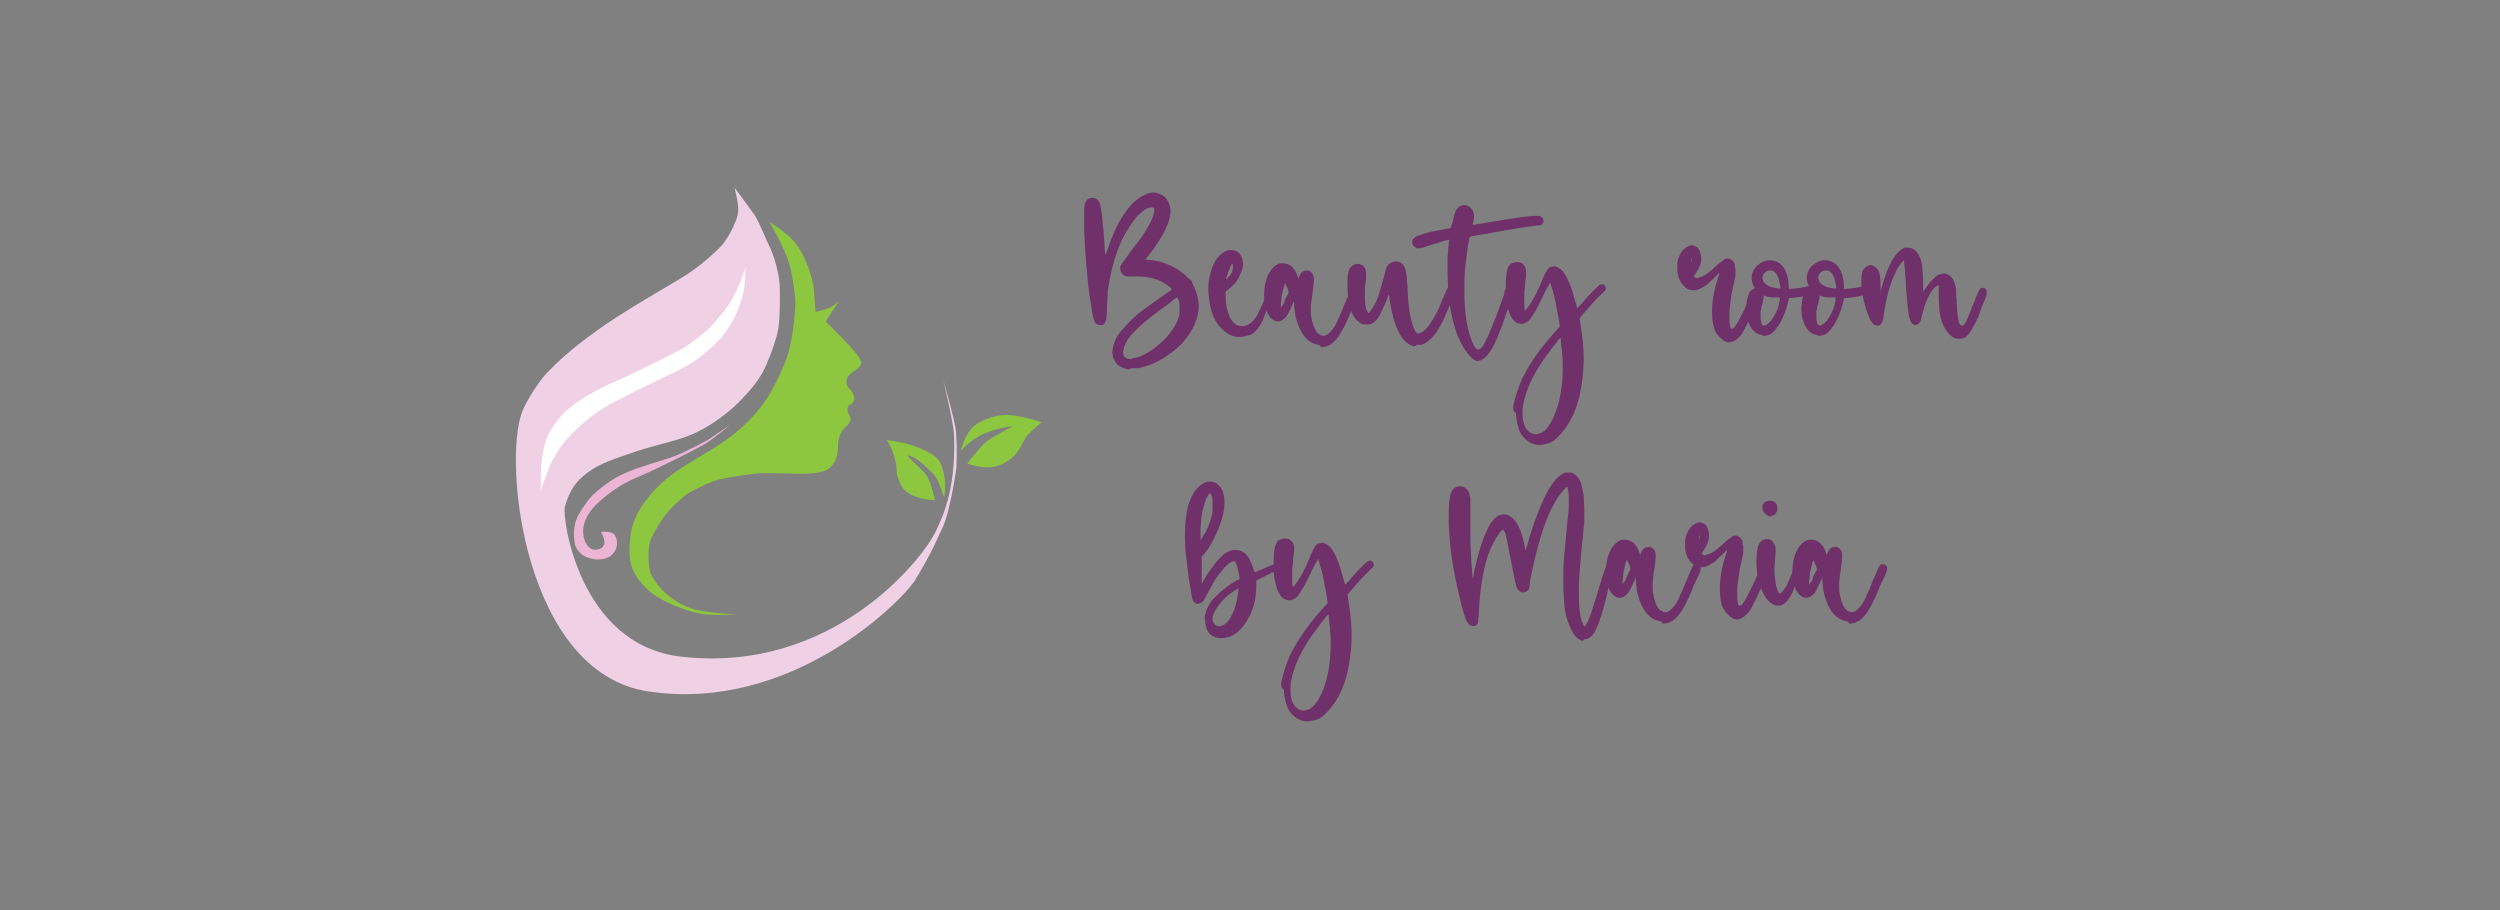 <svg xmlns="http://www.w3.org/2000/svg" xmlns:xlink="http://www.w3.org/1999/xlink" id="Layer_1" x="0px" y="0px" viewBox="0 0 416.9 151.8" style="enable-background:new 0 0 416.9 151.8;" xml:space="preserve">
<rect x="0" y="0" width="416.9" height="151.8" fill="#808080" stroke="none"/>
<style type="text/css">
	.st0{fill:#70316A;}
	.st1{fill:#EFD0E4;}
	.st2{fill:#FFFFFF;}
	.st3{fill:#8DC63F;}
	.st4{fill:#ECB5D3;}
</style>
<g>
	<g>
		<g>
			<path class="st0" d="M188.2,61.6c-1.2-0.2-2-0.7-2.4-1.6c-0.2-0.4-0.3-0.8-0.3-1.3c0-0.6,0.2-1.3,0.5-2c0.3-0.7,0.8-1.4,1.5-2.1     c0.7-0.8,1.4-1.5,2.2-2.2c0.5-0.4,1.3-1,2.3-1.7s1.9-1.4,2.7-1.9c0.1-0.1,0.2-0.2,0.3-0.2c0.2-0.1,0.3-0.2,0.4-0.3v0     c0-0.1-0.1-0.2-0.3-0.4c-0.3-0.2-0.6-0.5-1-0.7c-1.3-0.8-2.8-1.1-4.6-1.1H189c-0.3,0-0.5,0-0.7,0c-0.2,0-0.4,0-0.4,0     c-0.4-0.1-0.7-0.3-0.8-0.5c-0.2-0.3-0.3-0.6-0.3-0.8c0-0.1,0-0.2,0-0.3c0-0.1,0.1-0.2,0.2-0.4c0.1-0.2,0.3-0.4,0.5-0.7     c0.2-0.3,0.6-0.8,1-1.4c0.7-0.9,1.2-1.6,1.6-2.1c0.4-0.5,0.7-1,1-1.5c0.5-0.8,0.9-1.6,1.1-2.1c0.2-0.6,0.3-1,0.3-1.2     c0-0.2,0-0.3-0.1-0.4c0-0.1-0.1-0.1-0.1-0.1c0,0-0.1,0-0.3,0c-0.7,0-1.4,0.5-2.3,1.4c-0.8,0.9-1.6,2.1-2.4,3.6     c-1.2,2.4-2,5.2-2.5,8.5c-0.1,0.5-0.1,0.9-0.1,1.3c0,0.4-0.1,1-0.1,1.9c0,0.6,0,1.1-0.1,1.5c0,0.4,0,0.7-0.1,0.7     c-0.2,0.4-0.3,0.7-0.6,0.7c-0.2,0-0.4,0-0.4,0c-0.4,0-0.7-0.2-0.9-0.6c-0.2-0.5-0.4-1.7-0.7-3.6c-0.3-1.9-0.5-4.1-0.7-6.5     c-0.2-2.1-0.2-3.8-0.3-4.9c0-1.1,0-1.8,0-2.1c0-1.3,0-2.1,0.1-2.5c0.1-0.3,0.3-0.6,0.5-0.8c0.2-0.1,0.4-0.2,0.7-0.2     c0.1,0,0.1,0,0.2,0c0.3,0,0.6,0.2,0.8,0.4c0.2,0.2,0.3,0.5,0.4,0.9c0.1,0.4,0.2,1,0.3,1.9c0,0.5,0.1,1.2,0.2,2.1     c0.1,0.9,0.1,1.7,0.2,2.5c0,0.8,0.1,1.4,0.1,1.7c0,0,0.2-0.3,0.4-0.9c1.7-5.1,3.9-8.2,6.4-9.2c0.4-0.2,0.9-0.3,1.3-0.3     c0.5,0,1,0.2,1.5,0.5c0.8,0.5,1.2,1.4,1.3,2.5c0,1.9-1.2,4.3-3.5,7.3c-0.2,0.2-0.3,0.4-0.5,0.6c-0.1,0.2-0.2,0.3-0.2,0.3     c0,0,0,0,0.1,0c0,0,0.1,0,0.2,0c0.2,0,0.5,0.1,0.9,0.1c0.4,0.1,0.7,0.1,1.1,0.2c1.8,0.5,3.3,1.3,4.5,2.4c0.1,0.2,0.3,0.3,0.4,0.4     c0.1,0.1,0.2,0.2,0.2,0.2c0.1,0,0.2,0.1,0.3,0.2c0.1,0.1,0.1,0.2,0.1,0.3c0,0.1,0,0.1,0.1,0.3c0,0.1,0.1,0.2,0.2,0.4     c0.5,1.1,0.8,2.1,0.8,3.2c0,1.9-0.8,3.9-2.4,5.8c-0.8,1-1.8,1.8-3,2.6c-1.5,1-2.9,1.6-4.3,1.9c-0.3,0.1-0.6,0.1-0.9,0.1     c-0.3,0-0.5,0-0.7,0C188.4,61.6,188.3,61.6,188.2,61.6z M189.2,59.7c1-0.2,2-0.7,3.1-1.5c2.3-1.7,3.7-3.5,4.3-5.4     c0.1-0.2,0.1-0.4,0.1-0.5c0-0.1,0-0.2,0-0.4c0-0.1,0-0.3,0-0.4c0-0.3,0-0.5,0-0.7c0-0.2-0.1-0.4-0.1-0.6     c-0.1-0.2-0.1-0.3-0.2-0.4c0-0.1-0.1-0.2-0.1-0.2c0,0,0,0,0,0h0c0,0-0.1,0-0.2,0.1c-0.1,0.1-0.2,0.1-0.4,0.3     c-0.2,0.1-0.4,0.3-0.6,0.5c-2.3,1.6-3.9,2.9-5,3.9c-1.1,1-1.9,1.9-2.3,2.7c-0.2,0.4-0.4,0.8-0.4,1.1c-0.1,0.3-0.1,0.5-0.1,0.6     c0,0.2,0,0.4,0.1,0.5c0.2,0.4,0.6,0.6,1.3,0.6C188.7,59.7,189,59.7,189.2,59.7z"></path>
			<path class="st0" d="M203.6,54.7c-1.1-1.1-1.8-2.9-2-5.1c0-0.3-0.1-0.7-0.1-1.1c0-0.2,0-0.4,0-0.6c0-0.7,0.1-1.2,0.2-1.7     c0.3-1.5,0.8-2.6,1.5-3.4c0.6-0.7,1.3-1.1,2-1.1c0.1,0,0.3,0,0.4,0c1.1,0.2,1.6,1,1.7,2.3c0,0.3-0.1,0.8-0.3,1.3     c-0.2,0.5-0.4,1-0.7,1.5c-0.2,0.3-0.4,0.5-0.7,0.8c-0.3,0.3-0.6,0.5-0.8,0.7l-0.4,0.3l0,0.9c0,1.4,0.3,2.5,0.7,3.4     c0.5,1,1.2,1.5,2,1.5h0.2c0.8-0.1,1.6-0.6,2.2-1.6c0.3-0.5,0.6-1.2,1-2c0.1-0.2,0.2-0.4,0.3-0.8c0.1-0.4,0.3-0.8,0.4-1.3     c0.3-0.7,0.5-1,0.8-1c0,0,0.1,0,0.1,0c0.2,0.1,0.3,0.3,0.3,0.6c0,0.2,0,0.4-0.1,0.7c-0.1,0.2-0.1,0.3-0.1,0.4     c0,0.1-0.1,0.1-0.1,0.2c-0.2,0.6-0.4,1.3-0.8,2c-0.3,0.8-0.6,1.4-0.7,1.8c-0.8,1.5-1.5,2.3-2.3,2.5c-0.8,0.2-1.3,0.3-1.6,0.3     C205.6,56.2,204.6,55.7,203.6,54.7z M205.2,45.8c0.3-0.4,0.4-0.8,0.4-1.3c0-0.3,0-0.5-0.1-0.5c-0.1,0-0.1,0.1-0.3,0.4     c-0.1,0.3-0.2,0.6-0.4,1c-0.1,0.4-0.2,0.7-0.3,1l0,0.2l0.2-0.2c0.1-0.1,0.1-0.2,0.2-0.3C205.1,46,205.2,45.9,205.2,45.8z"></path>
			<path class="st0" d="M219.8,57.5c-1.7-0.3-3-1.8-3.7-4.5c-0.1-0.4-0.2-0.8-0.2-1.3c-0.1-0.4-0.1-0.8-0.1-1.1v-0.4l-0.6,1.3     c-0.2,0.4-0.3,0.6-0.4,0.8c-0.1,0.2-0.2,0.4-0.3,0.5c-0.1,0.1-0.2,0.2-0.3,0.3c-0.3,0.3-0.7,0.5-1.1,0.5c-0.2,0-0.5-0.1-0.7-0.2     c-1-0.6-1.6-2-1.6-4.2c0-1.2,0.2-2.3,0.6-3.2c0.4-0.9,0.9-1.5,1.6-1.9c0.3-0.2,0.6-0.2,1-0.2c0.3,0,0.6,0.1,0.9,0.2     c0.7,0.4,1.2,1,1.5,2c0,0.1,0,0.2,0.1,0.3l0,0.1c0-0.1,0.1-0.1,0.1-0.3c0.1-0.1,0.1-0.3,0.2-0.4c0.1-0.1,0.1-0.2,0.2-0.3     c0.3-0.3,0.6-0.4,0.9-0.4c0.1,0,0.1,0,0.2,0c0.4,0.1,0.7,0.3,0.9,0.8c0.1,0.2,0.1,0.5,0.1,0.8c0,0.5-0.1,1.1-0.2,2     c-0.1,0.6-0.1,1-0.2,1.4c0,0.3-0.1,0.6-0.1,0.8c0,0.2,0,0.4,0,0.5v0.5c0,0.4,0,0.7,0.1,1c0,0.2,0.1,0.4,0.1,0.6     c0.3,1.2,0.7,1.9,1,2.1c0.4,0.3,0.7,0.4,0.9,0.4c0.3,0,0.7-0.2,1-0.5c0.1-0.1,0.2-0.2,0.3-0.3c0.1-0.1,0.2-0.3,0.3-0.4     c0.3-0.4,0.6-0.9,0.9-1.7c0.4-0.8,0.7-1.5,0.9-2.1c0.4-0.9,0.7-1.7,1-2.3c0.2-0.5,0.4-0.7,0.6-0.7c0.1,0,0.2,0,0.3,0     c0.2,0,0.3,0.1,0.5,0.3c0.1,0.1,0.1,0.3,0.1,0.4c0,0.2,0,0.3-0.1,0.5c-0.2,0.6-0.5,1.2-0.8,1.8c-0.2,0.4-0.4,0.8-0.5,1.2     c-0.8,1.9-1.5,3.3-2.3,4.3c-0.7,0.9-1.6,1.4-2.6,1.4C220.1,57.5,219.9,57.5,219.8,57.5z M214.5,49.6l0.4-0.8l-0.1-0.4     c0-0.2-0.1-0.3-0.2-0.5c-0.1-0.2-0.1-0.3-0.2-0.5c-0.1-0.1-0.1-0.2-0.1-0.2c0,0-0.1,0.1-0.1,0.3s-0.1,0.4-0.2,0.7     c-0.1,0.3-0.1,0.5-0.2,0.8c0,0.2-0.1,0.4-0.1,0.7c0,0.3,0,0.5-0.1,0.8l0,0.8l0.3-0.4c0.1-0.1,0.2-0.3,0.3-0.6     C214.2,50,214.3,49.8,214.5,49.6z"></path>
			<path class="st0" d="M235.6,57.7c-1.9-0.6-3.2-3.2-3.9-7.9c0-0.2,0-0.3-0.1-0.5c0-0.1,0-0.2,0-0.2l-0.1,0.1     c0,0.1-0.1,0.2-0.1,0.4c-0.2,0.6-0.5,1.2-0.8,1.9c-0.3,0.7-0.6,1.2-0.8,1.5c-0.3,0.5-0.7,0.8-1.1,1c-0.2,0.1-0.5,0.1-0.8,0.1     c-0.3,0-0.6,0-0.8-0.1c-1.1-0.5-1.8-1.7-2.2-3.6c-0.1-0.8-0.2-1.7-0.2-2.6v-0.5c0-1.1,0.1-2,0.3-2.4c0.3-0.5,0.7-0.8,1.2-0.9h0.2     c0.3,0,0.6,0.1,0.9,0.3c0.3,0.3,0.5,0.6,0.5,1c0,0.1,0,0.2,0,0.3c0,0.1,0,0.1,0,0.2c0,0.1,0,0.2,0,0.4c0,0.2,0,0.6-0.1,1     c-0.1,0.8-0.1,1.5-0.1,2.2c0,1.1,0.1,2,0.4,2.5c0,0.1,0.1,0.1,0.1,0.2c0,0.1,0.1,0.1,0.1,0.1c0.1,0,0.2-0.1,0.3-0.3     c0.2-0.2,0.3-0.5,0.5-0.7c0.3-0.5,0.6-1.1,0.8-1.7c0.2-0.6,0.5-1.5,0.8-2.7c0.2-0.6,0.3-1,0.4-1.5c0.1-0.4,0.2-0.7,0.3-0.8     c0-0.1,0.1-0.2,0.1-0.3c0.1-0.1,0.1-0.1,0.3-0.2c0.1-0.1,0.3-0.2,0.5-0.3c0.2-0.1,0.4-0.1,0.6-0.1c0.2,0,0.4,0,0.6,0.1     c0.6,0.3,0.9,0.8,1.1,1.7c0,0.1,0,0.4,0.1,0.8c0,0.4,0,0.9,0.1,1.3c0.1,4,0.6,6.5,1.3,7.7c0.2,0.3,0.3,0.4,0.4,0.4     c0.1,0,0.2,0,0.2,0c0.1,0,0.3-0.1,0.5-0.2c0.8-0.4,1.6-1.6,2.6-3.5c0.3-0.6,0.5-1.1,0.6-1.4c0.1-0.3,0.2-0.6,0.4-0.9     c0.1-0.3,0.3-0.8,0.6-1.4c0.3-0.5,0.6-0.8,0.9-0.8c0.1,0,0.1,0,0.2,0c0.2,0.1,0.3,0.3,0.3,0.6c0,0.2,0,0.4-0.1,0.7     c-0.2,0.4-0.3,0.8-0.4,1c-0.1,0.3-0.2,0.5-0.2,0.6c-0.1,0.2-0.1,0.3-0.2,0.5c-0.1,0.3-0.3,0.7-0.6,1.4c-0.5,1.2-0.9,2-1.3,2.6     c-0.3,0.6-0.7,1.1-1.1,1.5c-0.5,0.5-1,0.9-1.5,1.1c-0.2,0.1-0.4,0.1-0.6,0.1c-0.2,0-0.3,0-0.4,0C236,57.8,235.8,57.8,235.6,57.7z     "></path>
			<path class="st0" d="M243.2,56.3c-0.7-1.7-1.2-3.7-1.5-5.9c-0.1-0.8-0.2-1.5-0.2-2.1c0-0.6-0.1-1.6-0.1-2.9c0-1,0-1.8,0-2.3     c0-0.5,0.1-1,0.1-1.5c0-0.4,0.1-0.7,0.1-1c0-0.3,0.1-0.4,0.1-0.5l0-0.1l0,0c0,0-0.1,0-0.2,0c-0.1,0-0.2,0.1-0.5,0.1     c-0.3,0.1-0.6,0.2-0.9,0.3c-0.8,0.3-1.5,0.4-1.9,0.6c-0.4,0.1-0.7,0.2-0.9,0.3c-0.2,0-0.4,0.1-0.5,0.1h-0.4c-0.1,0-0.2,0-0.3-0.1     c-0.1-0.1-0.2-0.1-0.3-0.2c-0.1-0.1-0.1-0.2-0.2-0.3c-0.1-0.1-0.1-0.3-0.1-0.4c0-0.1,0-0.3,0.1-0.4c0.1-0.2,0.3-0.4,0.6-0.6     c0.3-0.1,0.8-0.3,1.5-0.5c0.3-0.1,0.7-0.2,1.2-0.3c0.5-0.1,1.1-0.2,1.6-0.3c0.5-0.1,0.9-0.2,1.2-0.2h0c0.1,0,0.2,0,0.2-0.1     c0,0,0.1-0.1,0.1-0.2c0-0.1,0.1-0.3,0.2-0.6v0c0.2-1,0.4-1.7,0.6-2.1c0.1-0.2,0.3-0.4,0.4-0.5c0.2-0.2,0.4-0.3,0.5-0.3     c0.2-0.1,0.3-0.1,0.5-0.1c0.3,0,0.5,0.1,0.7,0.2c0.4,0.2,0.6,0.5,0.8,1c0.1,0.2,0.1,0.4,0.1,0.6c0,0.2,0,0.5-0.1,0.9     c0,0.2,0,0.3-0.1,0.4c0,0.1,0,0.2,0,0.2c0,0,0.3,0,0.7-0.1c0.5-0.1,1.1-0.2,1.8-0.3c4.2-0.7,6.8-1.1,7.9-1.1h0.3     c0.3,0,0.5,0,0.6,0.1c0.2,0.1,0.3,0.2,0.4,0.3c0.1,0.1,0.1,0.2,0.1,0.4c0,0.1,0,0.1,0,0.2c-0.1,0.2-0.2,0.4-0.4,0.5     c0,0-0.1,0-0.2,0.1c-0.1,0-0.2,0-0.4,0c-0.9,0.1-2.4,0.3-4.7,0.7c-2.3,0.4-4.4,0.8-6.3,1.1c-0.1,0-0.1,0-0.2,0.1     c0,0-0.1,0.1-0.1,0.1c0,0,0,0.1-0.1,0.2c0,0.2-0.1,0.6-0.2,1.1c-0.1,0.5-0.1,1.1-0.2,1.6c-0.1,0.6-0.1,1.1-0.2,1.5     c-0.2,1.6-0.2,3.2-0.2,4.6c0,2.9,0.3,5.3,0.9,7.3c0.5,1.6,1,2.4,1.4,2.4h0c0.5,0,1-0.8,1.7-2.4c0.4-0.8,0.8-2,1.4-3.4     c0.1-0.4,0.3-0.8,0.4-1.1c0.2-0.6,0.4-1.1,0.5-1.4c0.1-0.3,0.2-0.6,0.3-0.8c0-0.2,0.1-0.4,0.1-0.5c0-0.5,0.3-0.8,0.7-0.8     c0.1,0,0.2,0,0.2,0c0.1,0,0.1,0.1,0.2,0.1c0.1,0.1,0.2,0.2,0.2,0.3c0,0.1,0,0.1,0,0.2c0,0.1,0,0.3-0.1,0.6     c-0.2,0.9-0.5,2.1-1,3.4c-0.4,1.3-0.9,2.6-1.4,3.8c-1.1,2.6-2.2,3.9-3.4,3.9h-0.1C245.4,59.9,244.3,58.7,243.2,56.3z"></path>
			<path class="st0" d="M252.4,67.5c0.3-1.4,0.8-2.9,1.5-4.5c0.3-0.5,0.5-0.9,0.7-1.3c0.2-0.4,0.5-0.8,0.8-1.3     c0.5-0.8,1-1.5,1.6-2.3c0.6-0.7,1.5-1.9,2.9-3.4l0.2-0.2l-0.1-0.9c-0.2-1-0.4-2.1-0.6-3.2c-0.2-1.1-0.5-2-0.7-2.7l-0.2-0.6     l-0.1,0.2c0,0.1-0.2,0.3-0.4,0.7c-0.2,0.4-0.5,0.9-0.7,1.4c-0.6,1.2-1,2.1-1.4,2.7c-0.4,0.6-0.7,1.1-0.9,1.3     c-0.3,0.3-0.5,0.4-0.8,0.5c-0.2,0.1-0.4,0.1-0.5,0.1c-0.6,0-1.2-0.3-1.6-1c-0.4-0.6-0.7-1.6-0.9-2.8c-0.1-0.6-0.1-1.3-0.1-2.1     v-0.6c0-1.1,0.1-2,0.3-2.7c0.2-0.5,0.4-0.8,0.7-0.9c0.3-0.1,0.6-0.2,0.8-0.2c0.2,0,0.4,0,0.7,0.1c0.5,0.2,0.8,0.7,0.9,1.3     c0,0.1,0,0.2,0,0.3c0,0.1,0,0.2,0,0.4c0,0.2,0,0.4-0.1,0.8c0,0.3-0.1,0.8-0.1,1.4c-0.1,0.4-0.1,0.8-0.1,1.2c0,0.4,0,0.7,0,0.8     c0,0.4,0,0.7,0,1c0,0.5,0.1,0.7,0.1,0.8c0,0,0.1-0.1,0.3-0.3c0.1-0.2,0.3-0.4,0.5-0.7c0.2-0.3,0.4-0.6,0.5-0.8     c0.5-0.8,1-1.9,1.5-3.1c0.1-0.3,0.2-0.6,0.4-0.9c0.1-0.3,0.2-0.5,0.3-0.6c0.3-0.6,0.6-0.9,0.9-0.9c0.3,0,0.4-0.1,0.4-0.1     c0.4,0,0.8,0.2,1.3,0.6c0.9,0.9,1.6,2.7,2.3,5.3c0.1,0.3,0.2,0.6,0.2,0.8c0.1,0.2,0.1,0.3,0.1,0.3c0,0,0.1-0.1,0.4-0.4     c0.2-0.2,0.5-0.5,0.8-0.9c0.6-0.7,1.1-1.2,1.4-1.5c0.3-0.3,0.6-0.6,0.7-0.7c0.1-0.1,0.3-0.2,0.3-0.3c0.2-0.1,0.4-0.2,0.6-0.2     c0,0,0.1,0,0.1,0c0.2,0.1,0.3,0.2,0.4,0.3c0,0.1,0.1,0.2,0.1,0.3c0,0.1,0,0.3-0.1,0.4c0,0-0.1,0.1-0.1,0.1c0,0-0.1,0.1-0.1,0.1     c0,0-0.4,0.4-1.2,1.2c-0.8,0.8-1.6,1.8-2.6,2.9l-0.3,0.4l0.2,1.2c0.3,2,0.5,3.8,0.5,5.4c0,0.3,0,0.5,0,0.8     c-0.2,4.8-1.2,8.5-3.2,11.1c-1,1.3-1.9,2.1-2.6,2.3c-0.7,0.2-1.2,0.3-1.6,0.3c-0.6,0-1.2-0.2-1.7-0.5c-0.8-0.5-1.4-1.2-1.7-2.1     c-0.3-0.9-0.5-1.8-0.5-2.7C252.3,68.6,252.3,68.1,252.4,67.5z M259.1,69.5c1-2.2,1.5-5,1.5-8.3c0-0.7,0-1.4-0.1-2.1     c0-0.3,0-0.7-0.1-1.1c0-0.4-0.1-0.8-0.1-1.1c0-0.3,0-0.5-0.1-0.5c0,0-0.2,0.1-0.4,0.4c-0.2,0.3-0.5,0.6-0.8,1     c-0.3,0.4-0.6,0.8-0.8,1.1c-2.3,3-3.7,5.9-4.2,8.6c-0.1,0.6-0.1,1.1-0.1,1.6c0,0.9,0.2,1.7,0.5,2.2c0.4,0.7,1,1.1,1.7,1.1     c0.2,0,0.3,0,0.5-0.1C257.5,72.2,258.3,71.2,259.1,69.5z"></path>
			<path class="st0" d="M285.8,54.6c-0.2-0.8-0.3-1.6-0.3-2.6c0-1.7,0.3-3.6,1-5.7c0.1-0.3,0.1-0.4,0.2-0.5c0-0.1,0-0.2,0-0.2v0     c0,0,0,0-0.1,0c0,0-0.1,0.1-0.3,0.3c-0.2,0.2-0.4,0.4-0.6,0.6c-0.5,0.4-0.8,0.8-1.1,1c-0.3,0.2-0.6,0.4-0.8,0.5     c-0.5,0.3-1,0.4-1.4,0.4c-0.4,0-0.8-0.1-1.1-0.3c-0.3-0.2-0.6-0.5-0.9-0.9c-0.3-0.4-0.5-0.9-0.6-1.4c-0.1-0.4-0.1-0.8-0.1-1.2     c0-0.5,0-0.9,0.1-1.2c0.3-1.1,0.8-1.8,1.5-2.2c0.3-0.2,0.6-0.3,0.9-0.3c0.2,0,0.4,0.1,0.6,0.2c0.4,0.2,0.6,0.6,0.7,0.9     c0.1,0.4,0.2,0.7,0.2,0.9c0,0.3,0,0.6-0.1,1c-0.2,0.8-0.6,1.4-1.1,2.1c0,0.1,0,0.1,0,0.1c0,0,0,0.1,0.1,0.1     c0.1,0.1,0.2,0.2,0.2,0.2c0.1,0,0.1,0,0.2,0c0.1,0,0.2,0,0.3-0.1c0.3-0.1,0.6-0.2,1-0.4c0.4-0.2,0.8-0.6,1.3-1     c0.5-0.5,0.9-0.8,1.2-1.1c0.3-0.2,0.6-0.4,0.7-0.5c0.2-0.1,0.3-0.2,0.5-0.2h0.1c0.2,0,0.4,0.1,0.6,0.2c0.2,0.1,0.4,0.3,0.5,0.6     c0.1,0.1,0.1,0.2,0.1,0.4c0,0.1,0,0.3,0.1,0.5v0.3c0,0.3,0,0.6,0,0.9c-0.1,0.4-0.2,1.1-0.4,1.9c-0.3,1.3-0.4,2.3-0.5,3.1     c-0.1,0.7-0.1,1.4-0.1,2c0,0.5,0,0.9,0.1,1.3c0,0.3,0.1,0.5,0.3,0.5l0.1,0c0.2,0,0.4-0.3,0.8-0.9c0.2-0.4,0.6-1.1,1.2-2.3     c0.1-0.3,0.3-0.7,0.5-1.1c0.3-0.8,0.7-1.5,1-2.1c0.2-0.4,0.4-0.6,0.6-0.6c0.1,0,0.2,0,0.2,0c0.2,0,0.3,0.1,0.4,0.3     c0,0.1,0.1,0.2,0.1,0.3c0,0.2,0,0.4-0.1,0.6c-0.4,1.1-0.8,2-1.1,2.6c-0.1,0.3-0.2,0.5-0.4,0.8c-0.5,1.2-1,2.1-1.3,2.7     c-0.3,0.6-0.6,1-1,1.3c-0.5,0.5-1.1,0.7-1.5,0.7c-0.2,0-0.5-0.1-0.7-0.2C286.6,56.2,286.1,55.6,285.8,54.6z M282,43.6     c0-0.1,0.1-0.2,0.1-0.3c0-0.1,0-0.2,0-0.2c0-0.1,0-0.1,0-0.1v0c0,0,0,0.1-0.1,0.2C282,43.3,282,43.5,282,43.6     c-0.1,0-0.1,0.1-0.1,0.2c0,0.1,0,0.1,0,0.1v0l0-0.1C281.9,43.8,282,43.7,282,43.6z"></path>
			<path class="st0" d="M293.5,55.8c-0.7-0.2-1.3-0.7-1.7-1.5c-0.4-0.8-0.6-1.7-0.6-2.6v-0.4c0.1-1.8,0.5-2.9,1.2-3.1l0.2-0.1v0     c0,0,0,0,0-0.1c0-0.1-0.1-0.1-0.1-0.2c-0.3-0.5-0.4-1-0.4-1.5c0-0.7,0.3-1.4,0.9-2c0.7-0.6,1.4-0.9,2.1-0.9     c0.4,0,0.9,0.1,1.3,0.3c1.1,0.5,1.8,1.9,1.9,4l0,0.5c1.2-0.1,2.3-0.2,3.3-0.5c0.1,0,0.2,0,0.3,0c0.2,0,0.3,0.1,0.5,0.2     c0.1,0.1,0.2,0.2,0.2,0.4c0,0.1,0,0.1,0,0.2c-0.1,0.2-0.2,0.4-0.5,0.5c-0.5,0.2-1.1,0.4-1.8,0.5s-1.3,0.2-1.8,0.2l-0.2,0     l-0.1,0.6c-0.3,1.2-0.7,2.3-1.2,3.3c-0.6,1-1.1,1.7-1.7,2.1c-0.2,0.1-0.4,0.2-0.6,0.2c-0.2,0.1-0.4,0.1-0.5,0.1     c-0.1,0-0.2,0-0.2,0C293.7,55.8,293.6,55.8,293.5,55.8z M294.8,54c0.4-0.3,0.8-0.8,1.1-1.4c0.4-0.7,0.7-1.4,0.8-2.1     c0-0.2,0.1-0.3,0.1-0.5c0-0.1,0-0.2,0-0.3v-0.1l-0.8,0c-0.8,0-1.3-0.1-1.8-0.3h0c0,0,0,0-0.1,0c0,0,0,0.1,0,0.3     c0,0.1,0,0.3-0.1,0.5c0,0.3-0.1,0.5-0.2,0.8c-0.1,0.4-0.1,0.7-0.2,1c0,0.2,0,0.5,0,0.8c0,0.4,0,0.7,0.1,1c0,0.2,0.1,0.4,0.2,0.5     c0.1,0.1,0.2,0.1,0.3,0.1C294.5,54.2,294.6,54.2,294.8,54z M296.9,47.8c-0.1-0.5-0.2-0.9-0.3-1.4c-0.2-0.4-0.3-0.7-0.6-1     c-0.2-0.2-0.5-0.3-0.8-0.3c-0.1,0-0.1,0-0.2,0c-0.4,0.1-0.7,0.3-0.9,0.6c-0.1,0.2-0.2,0.4-0.2,0.6c0,0.2,0.1,0.4,0.2,0.7     c0.3,0.4,0.7,0.7,1.4,0.9c0.4,0.1,0.8,0.2,1.1,0.2h0.3L296.9,47.8z"></path>
			<path class="st0" d="M302.7,55.8c-0.7-0.2-1.3-0.7-1.7-1.5c-0.4-0.8-0.6-1.7-0.6-2.6v-0.4c0.1-1.8,0.5-2.9,1.2-3.1l0.2-0.1v0     c0,0,0,0,0-0.1c0-0.1-0.1-0.1-0.1-0.2c-0.3-0.5-0.4-1-0.4-1.5c0-0.7,0.3-1.4,0.9-2c0.7-0.6,1.4-0.9,2.1-0.9     c0.4,0,0.9,0.1,1.3,0.3c1.1,0.5,1.8,1.9,1.9,4l0,0.5c1.2-0.1,2.3-0.2,3.3-0.5c0.1,0,0.2,0,0.3,0c0.2,0,0.3,0.1,0.5,0.2     c0.1,0.1,0.2,0.2,0.2,0.4c0,0.1,0,0.1,0,0.2c-0.1,0.2-0.2,0.4-0.5,0.5c-0.5,0.2-1.1,0.4-1.8,0.5c-0.7,0.1-1.3,0.2-1.8,0.2l-0.2,0     l-0.1,0.6c-0.3,1.2-0.7,2.3-1.2,3.3c-0.6,1-1.1,1.7-1.7,2.1c-0.2,0.1-0.4,0.2-0.6,0.2c-0.2,0.1-0.4,0.1-0.5,0.1     c-0.1,0-0.2,0-0.2,0C302.9,55.8,302.8,55.8,302.7,55.8z M304.1,54c0.4-0.3,0.8-0.8,1.1-1.4c0.4-0.7,0.7-1.4,0.8-2.1     c0-0.2,0.1-0.3,0.1-0.5c0-0.1,0-0.2,0-0.3v-0.1l-0.8,0c-0.8,0-1.3-0.1-1.8-0.3h0c0,0,0,0-0.1,0c0,0,0,0.1,0,0.3     c0,0.1,0,0.3-0.1,0.5c0,0.3-0.1,0.5-0.2,0.8c-0.1,0.4-0.1,0.7-0.2,1c0,0.2,0,0.5,0,0.8c0,0.4,0,0.7,0.1,1c0,0.2,0.1,0.4,0.2,0.5     c0.1,0.1,0.2,0.1,0.3,0.1C303.7,54.2,303.9,54.2,304.1,54z M306.2,47.8c-0.1-0.5-0.2-0.9-0.3-1.4c-0.2-0.4-0.3-0.7-0.6-1     c-0.2-0.2-0.5-0.3-0.8-0.3c-0.1,0-0.1,0-0.2,0c-0.4,0.1-0.7,0.3-0.9,0.6c-0.1,0.2-0.2,0.4-0.2,0.6c0,0.2,0.1,0.4,0.2,0.7     c0.3,0.4,0.7,0.7,1.4,0.9c0.4,0.1,0.8,0.2,1.1,0.2h0.3L306.2,47.8z"></path>
			<path class="st0" d="M323.6,52.9c-0.1-0.4-0.2-0.9-0.2-1.4c0-0.5-0.1-1.2-0.1-2.1c0-0.5,0-1,0-1.3c0-0.4,0-0.5,0-0.6h0     c0,0-0.1,0-0.2,0.1c-0.1,0.1-0.2,0.2-0.4,0.3c-0.1,0.1-0.3,0.3-0.4,0.4c-0.7,0.9-1.3,2.3-1.8,4.3c-0.1,0.3-0.1,0.6-0.2,0.8     c0,0.2-0.1,0.3-0.1,0.3c0,0.1-0.1,0.1-0.2,0.2c-0.2,0.2-0.4,0.3-0.6,0.3c-0.1,0-0.2,0-0.3-0.1c-0.3-0.1-0.5-0.4-0.6-0.8     c-0.2-0.5-0.3-1.4-0.4-2.6c-0.1-1.2-0.3-2.6-0.3-4c-0.1-0.9-0.1-1.7-0.2-2.3c-0.1-0.6-0.1-1-0.1-1h0c0,0-0.1,0.1-0.3,0.3     c-0.2,0.2-0.4,0.5-0.6,0.8c-0.2,0.3-0.4,0.6-0.5,1c-0.9,1.7-1.5,3.9-1.9,6.7c-0.1,0.5-0.1,0.9-0.2,1.1c-0.1,0.3-0.1,0.4-0.2,0.6     c-0.1,0.1-0.2,0.2-0.3,0.3c-0.1,0.1-0.3,0.1-0.3,0.1s-0.1,0-0.2,0c-0.1,0-0.2,0-0.4-0.1c-0.1-0.1-0.3-0.2-0.4-0.4     c-0.1-0.2-0.3-0.4-0.4-0.6c-0.2-0.5-0.5-1.2-0.7-2c-0.3-0.9-0.4-1.7-0.6-2.4c-0.1-0.6-0.1-1.3-0.1-1.9v-0.2     c0-0.7,0.1-1.2,0.2-1.5c0.2-0.5,0.6-0.8,1.2-1h0.1c0.1,0,0.3,0,0.4,0.1c0.2,0.1,0.4,0.2,0.5,0.3c0.3,0.2,0.5,0.5,0.6,0.9     c0.1,0.4,0.2,1,0.2,1.9l0,1.1l0.2-0.6c1-3.6,2.2-5.8,3.6-6.5c0.2-0.1,0.3-0.1,0.4-0.1c0.1,0,0.2,0,0.4,0c1,0,1.8,0.8,2.2,2.3     c0.1,0.4,0.2,0.8,0.2,1.3c0,0.5,0.1,1.2,0.1,2.1v1.6l0.4-0.5c0.3-0.5,0.7-1,1.1-1.4c0.4-0.4,0.7-0.7,0.9-0.8     c0.2-0.1,0.3-0.1,0.5-0.2c0.2,0,0.3-0.1,0.5-0.1h0.1c0.8,0.1,1.4,0.6,1.7,1.5c0.1,0.2,0.1,0.4,0.2,0.6c0,0.2,0.1,0.5,0.1,0.8     c0,0.4,0,0.9,0.1,1.5c0,1.2,0.1,2.2,0.2,2.8c0.1,0.9,0.3,1.4,0.4,1.4c0.1,0,0.2,0.1,0.3,0.1c0.3,0,0.6-0.4,0.9-1.2l0.7-1.7     c0,0,0,0,0-0.1c0-0.1,0.1-0.1,0.1-0.2c0.3-0.7,0.5-1.2,0.6-1.5c0.1-0.3,0.3-0.6,0.4-0.9c0.2-0.5,0.4-0.7,0.6-0.7     c0.1,0,0.2,0,0.3,0c0.2,0,0.3,0.1,0.4,0.3c0,0.1,0.1,0.2,0.1,0.4c0,0.2,0,0.4-0.1,0.7c-0.1,0.3-0.2,0.6-0.4,1     c-0.1,0.3-0.3,0.8-0.5,1.3c-0.2,0.7-0.4,1.2-0.6,1.5c-0.1,0.3-0.3,0.7-0.5,1c-0.6,1.2-1.1,1.9-1.6,2.1s-0.8,0.2-1,0.2     c-0.5,0-0.9-0.2-1.4-0.6C324.3,54.9,323.9,54.1,323.6,52.9z"></path>
			<path class="st0" d="M201,102.3c0.3-1,0.8-2,1.8-2.9c1.1-1.1,2.2-1.9,3.4-2.6l0.5-0.2l0-0.3c-0.1-0.5-0.2-1.1-0.3-1.5     c-0.1-0.5-0.3-0.8-0.4-1.1c-0.1-0.1-0.1-0.1-0.1-0.1c0,0-0.1,0-0.1,0c0,0-0.1,0-0.1,0c-0.5,0.1-1.1,0.5-1.8,1.4     c-0.5,0.6-0.9,1.1-1.3,1.7c-0.3,0.6-0.7,1.3-1.2,2.2c-0.2,0.3-0.3,0.7-0.5,0.9c-0.1,0.3-0.2,0.4-0.3,0.5     c-0.2,0.2-0.3,0.3-0.5,0.3c-0.2,0-0.3,0.1-0.4,0.1c-0.1,0-0.2,0-0.3-0.1c-0.2-0.1-0.4-0.3-0.5-0.5c-0.1-0.3-0.2-0.8-0.3-1.5     c-0.3-1.7-0.5-3.1-0.6-4.1c-0.1-1-0.2-1.8-0.3-2.5c0-0.7-0.1-1.5-0.1-2.4c0-2.3,0.2-4,0.5-5.1c0.6-2.2,1.6-3.5,3-4.1     c0.2-0.1,0.5-0.1,0.7-0.1c0.3,0,0.6,0.1,0.9,0.2c0.2,0.1,0.4,0.3,0.6,0.5c0.2,0.2,0.4,0.4,0.5,0.7c0.3,0.6,0.4,1.4,0.4,2.2     c0,1.6-0.6,3.6-1.8,6c-0.6,1.1-1.1,2-1.6,2.5l-0.4,0.4l0,2.2c0,0.6,0,1.2,0,1.6c0,0.4,0,0.6,0,0.7c0,0,0.1,0,0.1-0.1     c0.1-0.1,0.1-0.2,0.2-0.4c0.4-0.7,0.8-1.3,1.3-2c0.5-0.7,0.9-1.2,1.4-1.7c0.8-0.9,1.6-1.3,2.4-1.4h0.2c1,0,1.8,0.5,2.4,1.6     c0.1,0.3,0.3,0.6,0.4,0.9c0.1,0.4,0.3,0.7,0.3,0.9c0,0.1,0,0.2,0.1,0.2c0,0.1,0,0.1,0.1,0.1c0,0,0.1,0,0.3-0.1     c0.2-0.1,0.4-0.2,0.7-0.3c1.8-0.8,2.8-1.2,3.1-1.2c0.2,0,0.4,0.1,0.4,0.2c0.1,0.1,0.1,0.3,0.1,0.4c0,0.1,0,0.2,0,0.3c0,0,0,0,0,0     c0,0,0,0.1-0.1,0.1c0,0-0.1,0.1-0.1,0.1c-0.1,0-0.1,0.1-0.3,0.1c-0.1,0.1-0.3,0.1-0.5,0.2c-0.2,0.1-0.5,0.2-0.8,0.3     c-0.1,0-0.1,0.1-0.2,0.1c-0.3,0.2-0.7,0.3-1,0.5c-0.3,0.2-0.6,0.3-0.8,0.4l-0.6,0.3l0,0.9c0,2.4-0.6,4.4-1.8,6.2     c-0.2,0.3-0.5,0.7-0.8,1c-0.3,0.3-0.6,0.6-0.9,0.8c-0.8,0.5-1.5,0.7-2.2,0.7c-0.2,0-0.3,0-0.5,0c-0.9-0.1-1.5-0.5-1.8-1     c-0.4-0.6-0.5-1.2-0.5-1.8C200.8,103.1,200.9,102.7,201,102.3z M201.2,88.4c0.4-0.8,0.7-1.7,0.9-2.5c0.1-0.2,0.1-0.5,0.1-0.7     c0-0.2,0-0.5,0-0.9c0-0.3,0-0.5,0-0.7c0-0.1,0-0.3,0-0.4c0-0.1-0.1-0.2-0.1-0.4c-0.1-0.3-0.2-0.5-0.2-0.5c0,0-0.1,0-0.1,0     c-0.1,0-0.1,0-0.2,0.1c-0.2,0.3-0.4,0.6-0.6,1.2c-0.2,0.5-0.3,1.1-0.5,1.7c-0.1,0.4-0.1,0.9-0.2,1.5c0,0.6-0.1,1.1-0.1,1.5     c0,0.4,0,0.6,0,0.8c0,0.3,0,0.5,0,0.7l0,0.3l0.3-0.5c0.1-0.2,0.2-0.3,0.3-0.6C201,88.9,201.1,88.7,201.2,88.4z M205,103.3     c0.8-1.2,1.3-2.8,1.5-4.8l0-0.4l-0.2,0.1c-0.4,0.3-0.9,0.6-1.3,0.9c-0.4,0.3-0.8,0.7-1.1,1c-0.3,0.3-0.5,0.7-0.8,1     c-0.3,0.4-0.4,0.7-0.6,1c-0.2,0.4-0.3,0.8-0.3,1.1c0,0.3,0.1,0.5,0.2,0.7c0.2,0.3,0.5,0.5,0.8,0.5c0.1,0,0.2,0,0.3,0     C204.1,104.3,204.6,103.9,205,103.3z"></path>
			<path class="st0" d="M213.7,113.6c0.3-1.4,0.8-2.9,1.5-4.5c0.3-0.5,0.5-0.9,0.7-1.3c0.2-0.4,0.5-0.8,0.8-1.3     c0.5-0.8,1-1.5,1.6-2.3s1.5-1.9,2.9-3.4l0.2-0.2l-0.1-0.9c-0.2-1-0.4-2.1-0.6-3.2c-0.2-1.1-0.5-2-0.7-2.7l-0.2-0.6l-0.1,0.2     c0,0.1-0.2,0.3-0.4,0.7c-0.2,0.4-0.5,0.9-0.7,1.4c-0.6,1.2-1,2.1-1.4,2.7c-0.4,0.6-0.7,1.1-0.9,1.3c-0.3,0.3-0.5,0.4-0.8,0.5     c-0.2,0.1-0.4,0.1-0.5,0.1c-0.6,0-1.2-0.3-1.6-1c-0.4-0.6-0.7-1.6-0.9-2.8c-0.1-0.6-0.1-1.3-0.1-2.1v-0.6c0-1.1,0.1-2,0.3-2.7     c0.2-0.5,0.4-0.8,0.7-0.9c0.3-0.1,0.6-0.2,0.8-0.2c0.2,0,0.4,0,0.7,0.1c0.5,0.2,0.8,0.7,0.9,1.3c0,0.1,0,0.2,0,0.3     c0,0.1,0,0.2,0,0.4c0,0.2,0,0.4-0.1,0.8c0,0.3-0.1,0.8-0.1,1.4c-0.1,0.4-0.1,0.8-0.1,1.2s0,0.7,0,0.8c0,0.4,0,0.7,0,1     c0,0.5,0.1,0.7,0.1,0.8c0,0,0.1-0.1,0.3-0.3c0.1-0.2,0.3-0.4,0.5-0.7c0.2-0.3,0.4-0.6,0.5-0.8c0.5-0.8,1-1.9,1.5-3.1     c0.1-0.3,0.2-0.6,0.4-0.9c0.1-0.3,0.2-0.5,0.3-0.6c0.3-0.6,0.6-0.9,0.9-0.9c0.3,0,0.4-0.1,0.4-0.1c0.4,0,0.8,0.2,1.3,0.6     c0.9,0.9,1.6,2.7,2.3,5.3c0.1,0.3,0.2,0.6,0.2,0.8c0.1,0.2,0.1,0.3,0.1,0.3c0,0,0.1-0.1,0.4-0.4c0.2-0.2,0.5-0.5,0.8-0.9     c0.6-0.7,1.1-1.2,1.4-1.5c0.3-0.3,0.6-0.6,0.7-0.7c0.1-0.1,0.3-0.2,0.3-0.3c0.2-0.1,0.4-0.2,0.6-0.2c0,0,0.1,0,0.1,0     c0.2,0.1,0.3,0.2,0.4,0.3c0,0.1,0.1,0.2,0.1,0.3c0,0.1,0,0.3-0.1,0.4c0,0-0.1,0.1-0.1,0.1c0,0-0.1,0.1-0.1,0.1     c0,0-0.4,0.4-1.2,1.2c-0.8,0.8-1.6,1.8-2.6,2.9l-0.3,0.4l0.2,1.2c0.3,2,0.5,3.8,0.5,5.4c0,0.3,0,0.5,0,0.8     c-0.2,4.8-1.2,8.5-3.2,11.1c-1,1.3-1.9,2.1-2.6,2.3c-0.7,0.2-1.2,0.3-1.6,0.3c-0.6,0-1.2-0.2-1.7-0.5c-0.8-0.5-1.4-1.2-1.7-2.1     c-0.3-0.9-0.5-1.8-0.5-2.7C213.6,114.7,213.6,114.2,213.7,113.6z M220.4,115.6c1-2.2,1.5-5,1.5-8.3c0-0.7,0-1.4-0.1-2.1     c0-0.3,0-0.7-0.1-1.1c0-0.4-0.1-0.8-0.1-1.1c0-0.3,0-0.5-0.1-0.5c0,0-0.2,0.1-0.4,0.4c-0.2,0.3-0.5,0.6-0.8,1     c-0.3,0.4-0.6,0.8-0.8,1.1c-2.3,3-3.7,5.9-4.2,8.6c-0.1,0.6-0.1,1.1-0.1,1.6c0,0.9,0.2,1.7,0.5,2.2c0.4,0.7,1,1.1,1.7,1.1     c0.2,0,0.3,0,0.5-0.1C218.7,118.3,219.6,117.3,220.4,115.6z"></path>
			<path class="st0" d="M263.7,106.8c-0.8-0.3-1.4-1.1-2-2.5c-0.4-1-0.7-2-0.8-3.1c-0.1-1.1-0.2-2.3-0.2-3.7c0-0.4,0-0.8,0-1.2     c0-1.1,0-2.1,0.1-3.1c0.1-1,0.2-2.4,0.4-4.3c0.1-1.3,0.2-2.3,0.3-3c0.1-0.7,0.1-1.2,0.1-1.6c0-0.4,0-0.8,0-1.2     c0-0.5,0-0.9-0.1-1.1c0-0.3-0.1-0.5-0.1-0.7c0,0,0-0.1,0-0.1c0,0,0,0-0.1,0s-0.1,0-0.1,0.1c-0.2,0.1-0.4,0.3-0.6,0.6     c-0.3,0.3-0.5,0.6-0.7,0.9c-1.8,2.6-3.2,6.7-4.4,12.4c-0.1,0.5-0.2,1-0.3,1.4c-0.1,0.4-0.1,0.7-0.1,0.9c0,0.3-0.1,0.6-0.2,0.8     c-0.1,0.2-0.3,0.3-0.5,0.4c-0.2,0.1-0.3,0.1-0.4,0.1c-0.4,0-0.7-0.2-1-0.7c-0.1-0.2-0.2-0.4-0.2-0.6c-0.1-0.3-0.2-0.7-0.3-1.3     c-0.1-0.6-0.3-1.4-0.5-2.5c-0.3-1.7-0.6-2.9-0.7-3.7c-0.2-0.8-0.3-1.3-0.5-1.5l-0.1-0.2l-0.3,0.2c-0.3,0.3-0.5,0.6-0.9,1.2     c-0.3,0.5-0.6,1.1-0.9,1.7c-1.1,2.6-1.8,6.3-2,11.1c0,0.4-0.1,0.7-0.1,1c0,0.3,0,0.5-0.1,0.5c0,0-0.1,0.1-0.1,0.1     c0,0.1-0.1,0.1-0.2,0.2c-0.1,0.1-0.2,0.1-0.2,0.1c-0.1,0-0.2,0-0.3,0c-0.4,0-0.8-0.3-1-0.8c-0.3-0.5-0.6-1.6-1-3.2     c-1-4-1.7-7.8-1.9-11.3c0-0.5-0.1-1.1-0.1-1.6c0-0.6,0-1,0-1.4v-1.1c0-0.7,0.1-1.2,0.1-1.5c0.1-0.7,0.2-1.2,0.4-1.6     c0.2-0.3,0.4-0.6,0.8-0.7c0.2-0.1,0.4-0.1,0.6-0.1c0.1,0,0.1,0,0.2,0c0.3,0,0.6,0.2,0.8,0.4c0.3,0.2,0.5,0.6,0.6,1.1     c0,0.1,0,0.2,0.1,0.3c0,0.1,0,0.3,0,0.6c0,0.3,0,0.7,0,1.3c0,0.6,0,1.4,0,2.5c0,2.1,0,3.6,0.1,4.7c0,1.1,0.1,2.2,0.2,3.4     c0,0.3,0,0.7,0.1,0.9c0,0.3,0,0.4,0,0.5v0c0,0,0-0.1,0-0.2c0-0.2,0.1-0.4,0.1-0.6c0.8-3.9,1.7-6.9,3-8.9c0.6-0.8,1.2-1.3,2-1.3     c0.1,0,0.2,0,0.4,0c1.5,0.3,2.6,2.1,3.2,5.5c0,0.2,0.1,0.3,0.1,0.4l0,0.2c0.9-3.4,1.9-6.2,3-8.6c1.1-2.4,2.2-3.8,3.2-4.3     c0.2-0.1,0.3-0.2,0.4-0.2c0.1,0,0.3,0,0.5,0c0.2,0,0.4,0,0.5,0c0.1,0,0.2,0.1,0.3,0.1c0.7,0.3,1.2,1.1,1.5,2.2     c0.1,0.5,0.2,1.1,0.3,1.6c0,0.5,0.1,1.3,0.1,2.3c0,0.6,0,1.1,0,1.5c0,0.4,0,0.9-0.1,1.5c-0.1,0.6-0.1,1.6-0.3,2.9     c-0.3,3.5-0.5,5.8-0.5,6.7c0,1,0,1.5,0,1.6c0,1.7,0.1,3.1,0.4,4c0,0.2,0.1,0.4,0.2,0.6c0.1,0.2,0.1,0.4,0.2,0.5     c0.1,0.1,0.1,0.2,0.1,0.2c0.1,0,0.3-0.3,0.6-0.9c0.1-0.3,0.3-0.6,0.4-1c0.1-0.3,0.3-0.8,0.5-1.5c0.2-0.7,0.5-1.6,0.9-2.9     c0.8-2.8,1.4-4.3,1.6-4.6c0.1-0.1,0.2-0.1,0.2-0.2c0.1,0,0.1,0,0.3,0c0.3,0,0.6,0.2,0.6,0.6v0.1c0,0.1,0,0.1,0,0.2     c0,0.1-0.1,0.2-0.1,0.4c-0.1,0.3-0.3,0.8-0.5,1.6c-0.2,0.8-0.5,1.7-0.7,2.8c-0.9,3.7-1.7,6-2.5,6.9c-0.4,0.4-0.8,0.6-1.3,0.6     C264,106.9,263.9,106.9,263.7,106.8z"></path>
			<path class="st0" d="M276.8,103.6c-1.7-0.3-3-1.8-3.7-4.5c-0.1-0.4-0.2-0.8-0.2-1.3c-0.1-0.4-0.1-0.8-0.1-1.1v-0.4l-0.6,1.3     c-0.2,0.4-0.3,0.6-0.4,0.8c-0.1,0.2-0.2,0.4-0.3,0.5c-0.1,0.1-0.2,0.2-0.3,0.3c-0.3,0.3-0.7,0.5-1.1,0.5c-0.2,0-0.5-0.1-0.7-0.2     c-1-0.6-1.6-2-1.6-4.2c0-1.2,0.2-2.3,0.6-3.2c0.4-0.9,0.9-1.5,1.6-1.9c0.3-0.2,0.6-0.2,1-0.2c0.3,0,0.6,0.1,0.9,0.2     c0.7,0.4,1.2,1,1.5,2c0,0.1,0,0.2,0.1,0.3l0,0.1c0-0.1,0.1-0.1,0.1-0.3c0.1-0.1,0.1-0.3,0.2-0.4c0.1-0.1,0.1-0.2,0.2-0.3     c0.3-0.3,0.6-0.4,0.9-0.4c0.1,0,0.1,0,0.2,0c0.4,0.1,0.7,0.3,0.9,0.8c0.1,0.2,0.1,0.5,0.1,0.8c0,0.5-0.1,1.1-0.2,2     c-0.1,0.6-0.2,1-0.2,1.4c0,0.3-0.1,0.6-0.1,0.8c0,0.2,0,0.4,0,0.5V98c0,0.4,0,0.7,0.1,1c0,0.2,0.1,0.4,0.1,0.6     c0.3,1.2,0.7,1.9,1,2.1c0.4,0.3,0.7,0.4,0.9,0.4c0.3,0,0.7-0.2,1-0.5c0.1-0.1,0.2-0.2,0.3-0.3c0.1-0.1,0.2-0.3,0.3-0.4     c0.3-0.4,0.6-0.9,0.9-1.7c0.4-0.8,0.7-1.5,0.9-2.1c0.4-0.9,0.7-1.7,1-2.3c0.2-0.5,0.4-0.7,0.6-0.7c0.1,0,0.2,0,0.3,0     c0.2,0,0.3,0.1,0.5,0.3c0.1,0.1,0.1,0.3,0.1,0.4c0,0.2,0,0.3-0.1,0.5c-0.2,0.6-0.5,1.2-0.8,1.8c-0.2,0.4-0.4,0.8-0.5,1.2     c-0.8,1.9-1.5,3.3-2.3,4.3c-0.7,0.9-1.6,1.4-2.6,1.4C277.1,103.6,277,103.6,276.8,103.6z M271.5,95.7l0.4-0.8l-0.1-0.4     c0-0.2-0.1-0.3-0.2-0.5c-0.1-0.2-0.1-0.3-0.2-0.5c-0.1-0.1-0.1-0.2-0.1-0.2c0,0-0.1,0.1-0.1,0.3c-0.1,0.2-0.1,0.4-0.2,0.7     c-0.1,0.3-0.1,0.5-0.2,0.8c0,0.2-0.1,0.4-0.1,0.7c0,0.3,0,0.5-0.1,0.8l0,0.8l0.3-0.4c0.1-0.1,0.2-0.3,0.3-0.6     C271.3,96.2,271.4,95.9,271.5,95.7z"></path>
			<path class="st0" d="M287.1,100.8c-0.2-0.8-0.3-1.6-0.3-2.6c0-1.7,0.3-3.6,1-5.7c0.1-0.3,0.1-0.4,0.2-0.5c0-0.1,0-0.2,0-0.2v0     c0,0,0,0-0.1,0c0,0-0.1,0.1-0.3,0.3c-0.2,0.2-0.4,0.4-0.6,0.6c-0.5,0.4-0.8,0.8-1.1,1c-0.3,0.2-0.6,0.4-0.8,0.5     c-0.5,0.3-1,0.4-1.4,0.4c-0.4,0-0.8-0.1-1.1-0.3c-0.3-0.2-0.6-0.5-0.9-0.9c-0.3-0.4-0.5-0.9-0.6-1.4c-0.1-0.4-0.1-0.8-0.1-1.2     c0-0.5,0-0.9,0.1-1.2c0.3-1.1,0.8-1.8,1.5-2.2c0.3-0.2,0.6-0.3,0.9-0.3c0.2,0,0.4,0.1,0.6,0.2c0.4,0.2,0.6,0.6,0.7,0.9     c0.1,0.4,0.2,0.7,0.2,0.9c0,0.3,0,0.6-0.1,1c-0.2,0.8-0.6,1.4-1.1,2.1c0,0.1,0,0.1,0,0.1c0,0,0,0.1,0.1,0.1     c0.1,0.1,0.2,0.2,0.2,0.2c0.1,0,0.1,0,0.2,0c0.1,0,0.2,0,0.3-0.1c0.3-0.1,0.6-0.2,1-0.4c0.4-0.2,0.8-0.6,1.3-1     c0.5-0.5,0.9-0.8,1.2-1.1c0.3-0.2,0.6-0.4,0.7-0.5c0.2-0.1,0.3-0.2,0.5-0.2h0.1c0.2,0,0.4,0.1,0.6,0.2c0.2,0.1,0.4,0.3,0.5,0.6     c0.1,0.1,0.1,0.2,0.1,0.4c0,0.1,0,0.3,0.1,0.5v0.3c0,0.3,0,0.6,0,0.9c-0.1,0.4-0.2,1.1-0.4,1.9c-0.3,1.3-0.4,2.3-0.5,3.1     c-0.1,0.7-0.1,1.4-0.1,2c0,0.5,0,0.9,0.1,1.3c0,0.3,0.1,0.5,0.3,0.5l0.1,0c0.2,0,0.4-0.3,0.8-0.9c0.2-0.4,0.6-1.1,1.2-2.3     c0.1-0.3,0.3-0.7,0.5-1.1c0.3-0.8,0.7-1.5,1-2.1c0.2-0.4,0.4-0.6,0.6-0.6c0.1,0,0.2,0,0.2,0c0.2,0,0.3,0.1,0.4,0.3     c0,0.1,0.1,0.2,0.1,0.3c0,0.2,0,0.4-0.1,0.6c-0.4,1.1-0.8,2-1.1,2.6c-0.1,0.3-0.2,0.5-0.4,0.8c-0.5,1.2-1,2.1-1.3,2.7     s-0.6,1-1,1.3c-0.5,0.5-1.1,0.7-1.5,0.7c-0.2,0-0.5-0.1-0.7-0.2C287.9,102.4,287.4,101.7,287.1,100.8z M283.4,89.8     c0-0.1,0.1-0.2,0.1-0.3c0-0.1,0-0.2,0-0.2c0-0.1,0-0.1,0-0.1v0c0,0,0,0.1-0.1,0.2C283.4,89.5,283.3,89.6,283.4,89.8     c-0.1,0-0.1,0.1-0.1,0.2c0,0.1,0,0.1,0,0.1v0l0-0.1C283.3,90,283.3,89.9,283.4,89.8z"></path>
			<path class="st0" d="M295.9,100.9c-1.2-0.5-2-1.8-2.6-4c-0.1-0.5-0.2-1-0.3-1.5c0-0.5-0.1-0.9-0.1-1.4v-0.5     c0-1.4,0.2-2.3,0.4-2.7c0.3-0.6,0.7-0.9,1.3-0.9h0.1c0.6,0,1,0.4,1.3,1.1c0.1,0.2,0.1,0.4,0.1,0.8c0,0.4,0,0.9-0.1,1.6     c0,0.5-0.1,1-0.1,1.4c0,0.5,0,1.1,0.1,1.6c0.1,0.9,0.2,1.7,0.5,2.2c0.1,0.2,0.2,0.3,0.2,0.4c0,0,0.1,0,0.1,0c0,0,0.1,0,0.2-0.1     c0.4-0.4,0.7-0.8,1-1.4c0.3-0.6,0.5-1.1,0.7-1.6c0.2-0.5,0.3-0.9,0.5-1.3c0.1-0.3,0.2-0.6,0.2-0.6c0.1-0.2,0.2-0.3,0.3-0.3     c0.1,0,0.2,0,0.2,0c0.2,0,0.3,0.1,0.5,0.2c0.1,0.1,0.1,0.2,0.1,0.2s0,0.1,0,0.2c0,0.1,0,0.2-0.1,0.4c-0.1,0.2-0.2,0.6-0.3,1     c-0.1,0.2-0.2,0.5-0.3,0.8c-0.3,0.8-0.6,1.7-1,2.5c-0.4,0.8-0.9,1.5-1.5,1.8c-0.2,0.1-0.4,0.2-0.5,0.2c-0.2,0-0.2,0-0.3,0     C296.3,101,296.1,101,295.9,100.9z M294.7,85.9c-0.2-0.1-0.3-0.2-0.4-0.3c-0.1-0.1-0.2-0.2-0.3-0.4c-0.1-0.2-0.1-0.3-0.1-0.5     c0-0.1,0-0.1,0-0.2c0-0.3,0.1-0.5,0.3-0.7c0,0,0.1-0.1,0.2-0.1c0.1,0,0.2-0.1,0.2-0.1c0.2-0.1,0.4-0.1,0.6-0.1     c0.3,0,0.5,0.1,0.7,0.2c0.4,0.3,0.5,0.6,0.5,1.1v0.1c-0.1,0.7-0.5,1.1-1.2,1.2H295C294.9,86,294.8,86,294.7,85.9z"></path>
			<path class="st0" d="M307.9,103.6c-1.7-0.3-3-1.8-3.7-4.5c-0.1-0.4-0.2-0.8-0.2-1.3c-0.1-0.4-0.1-0.8-0.1-1.1v-0.4l-0.6,1.3     c-0.2,0.4-0.3,0.6-0.4,0.8c-0.1,0.2-0.2,0.4-0.3,0.5c-0.1,0.1-0.2,0.2-0.3,0.3c-0.3,0.3-0.7,0.5-1.1,0.5c-0.2,0-0.5-0.1-0.7-0.2     c-1-0.6-1.6-2-1.6-4.2c0-1.2,0.2-2.3,0.6-3.2c0.4-0.9,0.9-1.5,1.6-1.9c0.3-0.2,0.6-0.2,1-0.2c0.3,0,0.6,0.1,0.9,0.2     c0.7,0.4,1.2,1,1.5,2c0,0.1,0,0.2,0.1,0.3l0,0.1c0-0.1,0.1-0.1,0.1-0.3c0.1-0.1,0.1-0.3,0.2-0.4c0.1-0.1,0.1-0.2,0.2-0.3     c0.3-0.3,0.6-0.4,0.9-0.4c0.1,0,0.1,0,0.2,0c0.4,0.1,0.7,0.3,0.9,0.8c0.1,0.2,0.1,0.5,0.1,0.8c0,0.5-0.1,1.1-0.2,2     c-0.1,0.6-0.2,1-0.2,1.4c0,0.3-0.1,0.6-0.1,0.8c0,0.2,0,0.4,0,0.5V98c0,0.4,0,0.7,0.1,1c0,0.2,0.1,0.4,0.1,0.6     c0.3,1.2,0.7,1.9,1,2.1c0.4,0.3,0.7,0.4,0.9,0.4c0.3,0,0.7-0.2,1-0.5c0.1-0.1,0.2-0.2,0.3-0.3c0.1-0.1,0.2-0.3,0.3-0.4     c0.3-0.4,0.6-0.9,0.9-1.7c0.4-0.8,0.7-1.5,0.9-2.1c0.4-0.9,0.7-1.7,1-2.3c0.2-0.5,0.4-0.7,0.6-0.7c0.1,0,0.2,0,0.3,0     c0.2,0,0.3,0.1,0.5,0.3c0.1,0.1,0.1,0.3,0.1,0.4c0,0.2,0,0.3-0.1,0.5c-0.2,0.6-0.5,1.2-0.8,1.8c-0.2,0.4-0.4,0.8-0.5,1.2     c-0.8,1.9-1.5,3.3-2.3,4.3c-0.7,0.9-1.6,1.4-2.6,1.4C308.2,103.6,308,103.6,307.9,103.6z M302.6,95.7L303,95l-0.1-0.4     c0-0.2-0.1-0.3-0.2-0.5c-0.1-0.2-0.1-0.3-0.2-0.5c-0.1-0.1-0.1-0.2-0.1-0.2s-0.1,0.1-0.1,0.3c-0.1,0.2-0.1,0.4-0.2,0.7     c-0.1,0.3-0.1,0.5-0.2,0.8c0,0.2-0.1,0.4-0.1,0.7c0,0.3,0,0.5-0.1,0.8l0,0.8l0.3-0.4c0.1-0.1,0.2-0.3,0.3-0.6     C302.3,96.2,302.5,95.9,302.6,95.7z"></path>
		</g>
	</g>
	<g>
		<path class="st1" d="M122.5,31.3c0.4,2,0.9,3.4,0.4,5c-0.7,2-1.9,4-2.8,4.9s-2.6,2.6-5.6,4.6c-3,1.9-10.9,6.3-15.2,9.5    c-4.3,3.1-6.5,5.2-8.2,7c-1.6,1.7-3.6,5.2-4,6.3c-3.3,8.4,0.3,43.6,21,46.7c23.8,3.6,42.2-15,44.4-18.4c3.1-5,4.2-8,4.9-9.4    c0.8-1.9,1.9-7.7,2.1-9.7c0.1-2.2,0-5-0.1-6c-0.3-2.3-2.1-8.4-2.1-8.4s1.7,7,1.8,9.1c0,0.6,0.3,5.1-0.8,9.9    c-0.7,3-1.6,4.8-2.2,6.1c-2.1,4.6-17.2,23.9-42.5,21c-17.1-1.9-19.9-23.3-19.4-25c0.8-2.8,1.9-4.3,3.8-5.7c2.1-1.6,4.6-2.3,8-3.5    c1.7-0.6,5-1.4,7-2c3.6-1.1,5.7-2.6,7.1-3.6c1.4-1,2.8-2.2,4.4-4c1.3-1.4,2.5-3,3.3-4.9c0.8-1.8,1.7-4.3,2-6    c0.3-2.2,0.3-5.7,0.2-7.6c-0.2-1.9-0.8-4.1-1.5-5.7c-0.8-1.6-1.7-4.1-2.7-5.7C124.6,34.1,122.5,31.3,122.5,31.3z"></path>
		<path class="st2" d="M124.3,44.5c0,0,0,3-0.3,4.1c-0.8,4-3,6.9-3.8,7.8c-1.1,1.1-3.5,3.8-8.2,5.9c-2.1,1-9.6,4.6-11.6,5.9    c-2,1.3-4,3-5.6,4.7c-1.4,1.5-2.8,4-3.1,4.7c-0.3,0.8-1.5,4.1-1.5,4.1c-0.2-5,0.6-7.6,1-8.7c0.4-1.1,2.1-3.5,3-4.3    c3.7-3.4,9.5-5.5,9.8-5.7c3.2-1.5,8.6-4.2,9.5-4.7c1.5-0.8,3.4-2.4,4.4-3.2c1-0.9,2.2-2.5,3-3.4C123.3,48.5,124.3,44.5,124.3,44.5    z"></path>
		<path class="st3" d="M128.3,37c2.3,1.5,3.8,2.6,4.9,4.3c1.2,1.9,2.3,4.9,2.5,6.8c0.1,1.2,0.3,3.9,0.3,3.9s0.6-0.1,1.6-0.4    s1.9-1,2.3-1.4c0.3-0.4-2.2,3.4-2.2,3.4c4,4,6,6.1,5.9,6.9c-0.1,0.7-0.5,0.9-1.2,1.4s-1.4,1-1.2,2.1c0.2,0.9,0.8,0.8,1.2,2    c0.4,1.2-0.9,1.5-1,1.8c-0.3,1.4,0.8,1.6,0.3,2.6c-0.4,0.9-1.5,0.8-1.9,3.3c-0.2,0.9,0.3,2.5-1.3,4.2c-1.1,1.2-4.3,1.1-5.4,1.1    s-3.4-0.1-5.8-0.1c-1.2,0-5.6,0.6-7.5,1.1c-1.5,0.4-4.4,1.8-5.4,2.5c-1,0.8-2.4,2.1-3.4,3.3c-0.7,0.9-2.2,3.3-2.6,4.5    c-0.3,1.2-0.4,3.2,0,5c0.2,0.8,2.1,4.4,6.7,6.1c2.1,0.8,7.8,1.1,7.8,1.1s-4.5,0.2-6.3-0.2c-2.3-0.5-6.3-1.9-8.4-3.8    c-1.7-1.5-2.8-3.2-3.1-4.9c-0.3-1.8,0-4.2,0.2-5.2s0.8-2.7,2-4.4c1.2-1.7,2.9-3.5,4.8-4.9c2.4-1.8,6.5-4,8.5-5.4    c1.3-0.9,4.9-3.4,7.7-7.9c1.1-1.8,2.7-5.3,3.2-7.1c0.7-2.3,1.3-7.8,1.1-9.1s-0.4-4.2-1.4-6.8C130.3,40.4,128.3,37,128.3,37z"></path>
		<path class="st4" d="M121.8,70.8c0,0-2.9,2.4-4,3.1c-1.5,0.9-8,4.2-12,5.9c-2.3,1-4.1,2.3-5.8,3.8c-1.7,1.5-2.5,3-2.7,4.3    c-0.3,1.7,0.6,4.5,2.8,3.6c1.5-0.7,0.1-2.8,0.1-2.8s1.6-0.2,2.2,0.4c0.5,0.6,0.6,1.5,0.4,2.2c-0.1,0.5-0.8,1.5-1.5,1.7    c-1.3,0.5-2.5,0.3-3.5-0.1c-1-0.4-1.9-1.4-2-2.6c-0.3-2,0.2-3.6,0.6-4.3c0.3-0.6,1.3-2.2,2.3-3.3c0.9-0.9,3.3-2.8,4.7-3.4    c3.3-1.7,7.4-2.4,10.2-3.7c1.7-0.8,3.7-1.8,4.4-2.2C119,72.7,121.8,70.8,121.8,70.8z"></path>
		<path class="st3" d="M160.2,75.2c0,0,1.7-2,4.2-3s4.5-1.1,4.5-1.1s-3.6,1.8-4.6,2.7c-1,0.9-3,3.5-3,3.5s3.1,1.2,5.3,0.3    c2.2-0.9,2.8-1.9,3.3-2.6c0.5-0.7,0.9-1.8,1.5-2.5c1.2-1.2,2.3-2.1,2.3-2.1s-3.6-1.2-5.9-1.2s-4.4,1.1-5.2,1.7    C160.9,72.2,160.2,75.2,160.2,75.2z"></path>
		<path class="st3" d="M147.8,73.4c0,0,2.8,0.3,4.1,0.8c1.3,0.4,2.9,1.1,3.9,1.8c1,0.8,1.2,1.6,1.4,2.3c0.2,0.6,0.4,1.5,0.4,2.4    s0,1.1-0.1,2c-0.1,1-0.6-2.4-1.9-3.7c-1.3-1.3-2.6-2.6-3.9-3c-1.3-0.4,2.2,2.2,2.9,3.4s1.3,4,1.3,4s-4.5,0-5.7-2.6    c-1.2-2.6-0.3-2-1-4.4C148.5,74,147.8,73.4,147.8,73.4z"></path>
	</g>
</g>
</svg>